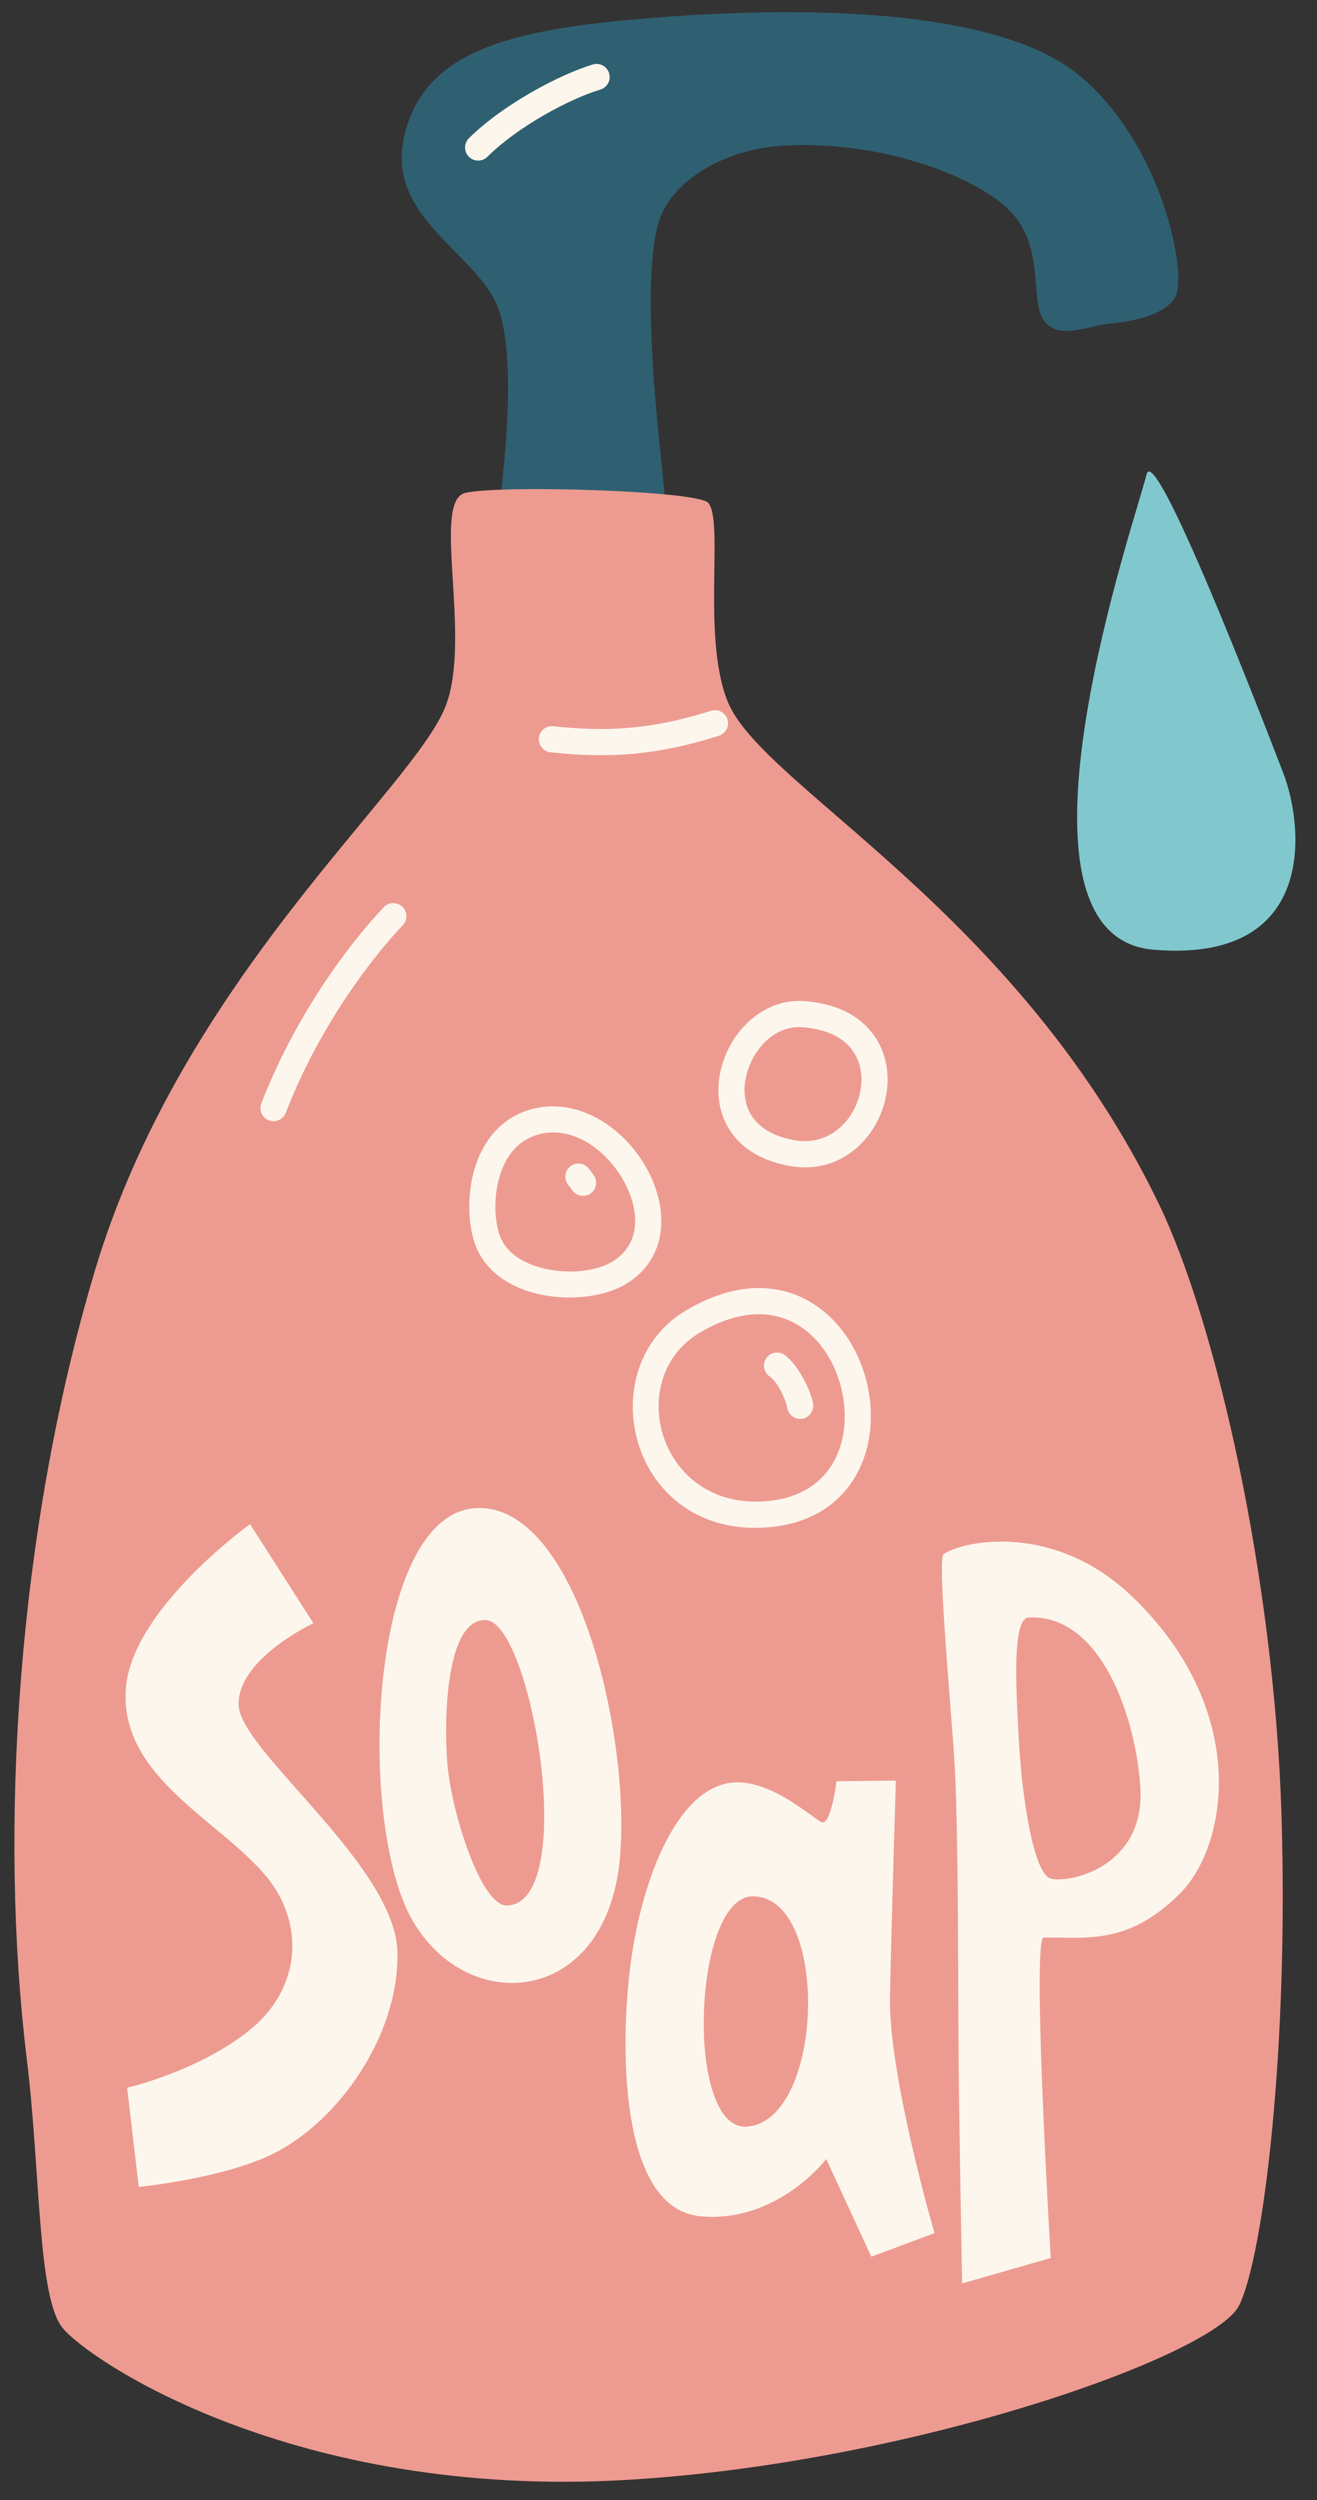<?xml version="1.0" encoding="UTF-8"?><svg xmlns="http://www.w3.org/2000/svg" xmlns:xlink="http://www.w3.org/1999/xlink" clip-rule="evenodd" fill-rule="evenodd" height="3555.1" preserveAspectRatio="xMidYMid meet" stroke-linejoin="round" stroke-miterlimit="2" version="1.0" viewBox="1066.9 226.2 1873.8 3555.1" width="1873.8" zoomAndPan="magnify"><rect x="1066.9" y="226.2" width="1873.8" height="3555.1" fill="#333333" stroke="none"/><g><path d="M40.143 23.208H3982.123V3995.648H40.143z" fill="none" transform="matrix(1.015 0 0 1.007 -40.733 -23.369)"/><g><g id="change1_1"><path d="M8947.16,2021.95C8947.9,2009.36 8962.09,1919.21 8947,1884.06C8933.09,1851.66 8879.36,1830.16 8890.38,1781.48C8901.39,1732.79 8947.28,1717.85 9023.67,1710.48C9105.52,1702.58 9246.76,1697.75 9302.84,1743.73C9353.65,1785.39 9369.33,1864.87 9362.02,1879C9356.19,1890.27 9336.4,1894.33 9322.38,1895.59C9308.36,1896.85 9291.1,1905.91 9281.95,1894.36C9272.8,1882.81 9281.92,1853.21 9264.05,1830.48C9246.19,1807.74 9183.77,1782.91 9120.95,1787.01C9086.89,1789.24 9054.16,1807.83 9046.21,1833.09C9034.12,1871.51 9047.26,1973.57 9049.01,1993.84C9051.18,2019.22 9055.62,2033.43 9055.62,2033.43C9055.62,2033.43 8946.42,2034.55 8947.16,2021.95Z" fill="#2f6072" transform="translate(-19046.033 -3724.87) scale(2.327)"/></g><g id="change2_1"><path d="M8927.72,1999.15C8906.95,2004.18 8931.96,2087.57 8915.76,2129.41C8895.89,2180.68 8754.38,2296.03 8701.05,2475.26C8654.01,2633.32 8642.34,2815.11 8659.75,2956.87C8668,3024.04 8666.16,3101.07 8681.44,3120.35C8696.73,3139.63 8822.29,3225.34 9026.63,3213.35C9201.51,3203.08 9385.7,3137.3 9400.87,3106.82C9416.03,3076.34 9431.32,2947.73 9426.77,2805.51C9422.23,2663.3 9387.13,2506.77 9351.94,2433.85C9265.51,2254.69 9110.4,2179.29 9088.52,2127.36C9072.06,2088.3 9086.2,2015.98 9076.25,2005.15C9069.41,1997.7 8948.5,1994.12 8927.72,1999.15Z" fill="#ed9b91" transform="translate(-19046.033 -3724.87) scale(2.327)"/></g><g id="change3_4"><path d="M8798.92,2546.76L8837.64,2607.29C8837.64,2607.29 8790.84,2629.26 8791.96,2657.45C8793.08,2685.64 8887.98,2755.33 8889.04,2808.48C8890.05,2859.47 8852.71,2911.88 8813.07,2931.48C8782.16,2946.76 8730.86,2951.77 8730.86,2951.77L8723.78,2891.15C8723.78,2891.15 8766.38,2881.45 8797.77,2856.69C8830.6,2830.81 8832.24,2790.88 8809.43,2762.75C8781.26,2728.02 8718.6,2701.42 8723.04,2646.77C8726.96,2598.42 8798.92,2546.76 8798.92,2546.76Z" fill="#fdf6ed" transform="translate(-19052.428 -3532.783) scale(2.327)"/></g><g id="change3_5"><path d="M8950.01,2540.87C8886.29,2543.91 8878.78,2732.85 8912.13,2792.71C8945.47,2852.57 9029.06,2844.87 9035.48,2751.69C9040.76,2675.22 9008.74,2538.06 8950.01,2540.87ZM8955.66,2609.29C8932.42,2608.53 8930.73,2667.34 8932.83,2696.42C8934.94,2725.5 8952.68,2784.37 8968.3,2783.75C9011.23,2782.05 8982.79,2610.17 8955.66,2609.29Z" fill="#fdf6ed" transform="matrix(2.399 0 0 2.327 -19726.596 -3541.906)"/></g><g id="change3_10"><path d="M9151.9,2728.86C9147,2726.46 9123.37,2702.05 9102.02,2704.75C9070.87,2708.7 9051.08,2767.64 9045.63,2821.27C9040.18,2874.9 9042.23,2965.2 9084.76,2969.7C9127.29,2974.2 9154.5,2934.74 9154.5,2934.74L9179.44,2994.42L9214.39,2980C9214.39,2980 9188.83,2883.43 9189.76,2835.17C9190.68,2786.9 9193.02,2703.47 9193.02,2703.47L9160.2,2703.86C9160.2,2703.86 9157.08,2731.4 9151.9,2728.86ZM9113.6,2774.22C9097.03,2774.56 9087.67,2810.61 9086.8,2846.13C9085.92,2881.65 9093.53,2916.66 9110.9,2914.92C9153.81,2910.64 9156.52,2773.32 9113.6,2774.22Z" fill="#fdf6ed" transform="matrix(2.572 0 0 2.327 -21302.929 -3532.783)"/></g><g id="change3_9"><path d="M9220.69,2565.16C9229.41,2557.32 9276.01,2544.34 9316.17,2591.82C9374.89,2661.25 9363.61,2743.37 9339.36,2772.65C9313.39,2804.01 9292.98,2799.1 9271.02,2799.36C9264.89,2799.43 9274.56,2995.21 9274.56,2995.21L9230.01,3010.73C9230.01,3010.73 9229.08,2951.39 9228.43,2894.45C9227.81,2840.16 9228.46,2730.47 9225.94,2687.54C9223.42,2644.61 9217.73,2567.83 9220.69,2565.16ZM9263.54,2603.76C9255.13,2604.2 9257,2645.32 9258.55,2679.42C9260.1,2713.52 9265.9,2761.62 9275.02,2763.52C9286.45,2765.91 9321.85,2754.62 9319.6,2707.98C9317.62,2666.94 9300.56,2601.79 9263.54,2603.76Z" fill="#fdf6ed" transform="matrix(2.831 0 0 2.327 -23694.387 -3532.783)"/></g><g id="change4_1"><path d="M9325.48,1987.09C9322.69,2003.95 9270.44,2204.19 9327.92,2210.69C9385.41,2217.19 9381.1,2153.38 9373.62,2127.43C9366.14,2101.48 9328.26,1970.23 9325.48,1987.09Z" fill="#81c8ce" transform="matrix(4.041 0 0 3.021 -34986.207 -5101.812)"/></g><g id="change3_7"><path d="M8988.42,2144.76C9023.59,2151.92 9051.99,2153.09 9091.84,2144.67C9096.16,2143.76 9098.92,2139.51 9098.01,2135.19C9097.1,2130.87 9092.85,2128.1 9088.53,2129.01C9051.18,2136.9 9024.58,2135.79 8991.61,2129.08C8987.29,2128.2 8983.06,2130.99 8982.18,2135.32C8981.3,2139.64 8984.09,2143.87 8988.42,2144.76Z" fill="#fdf6ed" transform="matrix(2.316 -.225 .225 2.316 -19449.517 -1648.9)"/></g><g id="change3_11"><path d="M8941.27,1793.75C8960.08,1775.11 8991.58,1758.29 9010.35,1752.67C9014.58,1751.4 9016.99,1746.94 9015.72,1742.71C9014.45,1738.48 9009.99,1736.07 9005.76,1737.34C8985.17,1743.51 8950.64,1761.95 8930.01,1782.38C8926.87,1785.49 8926.85,1790.56 8929.95,1793.7C8933.06,1796.83 8938.13,1796.86 8941.27,1793.75Z" fill="#fdf6ed" transform="translate(-19046.033 -3724.87) scale(2.327)"/></g><g id="change3_12"><path d="M8877.93,2252.31C8849.73,2282.34 8820.84,2326.19 8803.07,2372.19C8801.48,2376.31 8803.53,2380.95 8807.65,2382.54C8811.77,2384.13 8816.41,2382.07 8818,2377.95C8834.99,2333.95 8862.61,2291.99 8889.59,2263.27C8892.61,2260.05 8892.46,2254.98 8889.24,2251.96C8886.02,2248.94 8880.95,2249.09 8877.93,2252.31Z" fill="#fdf6ed" transform="translate(-19046.033 -3724.87) scale(2.327)"/></g><g id="change3_3"><path d="M9061.43,2447.76C9002.03,2483.22 9027.2,2587.63 9112.41,2580.18C9133.82,2578.3 9149.14,2569.58 9159.26,2557.47C9174.26,2539.52 9177.82,2513.71 9171.73,2490.28C9164.94,2464.14 9146.26,2441.3 9119.61,2435.45C9103.17,2431.85 9083.46,2434.6 9061.43,2447.76L9061.43,2447.76ZM9069.63,2461.49C9087.31,2450.94 9102.99,2448.19 9116.18,2451.08C9136.95,2455.64 9150.96,2473.94 9156.25,2494.3C9161.03,2512.72 9158.77,2533.1 9146.98,2547.2C9139.25,2556.46 9127.38,2562.81 9111.01,2564.24C9044.5,2570.05 9023.26,2489.18 9069.63,2461.49L9069.63,2461.49Z" fill="#fdf6ed" transform="translate(-19043.267 -3606.159) scale(2.327)"/></g><g id="change3_1"><path d="M8975.03,2347.5C8957.19,2353.53 8947,2368.49 8942.58,2385.09C8938.38,2400.87 8939.52,2417.99 8943.47,2429.07C8948.51,2443.19 8960.54,2452.64 8975.12,2457.57C8995.68,2464.53 9021.08,2462.22 9035.67,2453.44C9062.36,2437.38 9062.22,2405.65 9046.93,2380.23C9032.08,2355.55 9003.31,2337.94 8975.03,2347.5L8975.03,2347.5ZM8980.15,2362.66C9001.28,2355.51 9022.12,2370.04 9033.22,2388.48C9043.87,2406.18 9046.01,2428.55 9027.42,2439.73C9016.06,2446.56 8996.26,2447.84 8980.25,2442.41C8970.44,2439.09 8961.93,2433.19 8958.54,2423.69C8955.44,2415 8954.75,2401.58 8958.04,2389.21C8961.11,2377.66 8967.74,2366.85 8980.15,2362.66L8980.15,2362.66Z" fill="#fdf6ed" transform="translate(-19068.607 -3657.04) scale(2.327)"/></g><g id="change3_6"><path d="M9123.22,2281.51C9105.4,2280.26 9089.66,2290.41 9080.21,2305.13C9070.91,2319.61 9067.9,2338.29 9074.39,2353.75C9079.97,2367.03 9092.46,2378.4 9114.84,2382.32C9141.19,2386.95 9161.62,2371.14 9170.12,2350.6C9175.79,2336.9 9176.04,2321.18 9169.5,2308.19C9162.57,2294.44 9148.03,2283.27 9123.22,2281.51L9123.22,2281.51ZM9122.09,2297.47C9139.58,2298.71 9150.33,2305.69 9155.21,2315.39C9159.69,2324.3 9159.23,2335.08 9155.34,2344.48C9149.5,2358.57 9135.68,2369.73 9117.61,2366.56C9104.58,2364.28 9096.03,2358.91 9091.35,2351.72C9086.84,2344.78 9086.03,2336.36 9087.7,2328.32C9091.11,2311.83 9104.8,2296.25 9122.09,2297.47L9122.09,2297.47Z" fill="#fdf6ed" transform="translate(-19019.028 -3659.342) scale(2.327)"/></g><g id="change3_8"><path d="M9112.69,2488.02C9117.72,2491.47 9122.47,2501.87 9123.47,2507.39C9124.26,2511.73 9128.42,2514.62 9132.77,2513.83C9137.11,2513.04 9140,2508.88 9139.21,2504.53C9137.66,2495.96 9129.56,2480.2 9121.75,2474.83C9118.11,2472.33 9113.13,2473.25 9110.63,2476.89C9108.13,2480.53 9109.05,2485.52 9112.69,2488.02Z" fill="#fdf6ed" transform="translate(-19043.267 -3606.159) scale(2.327)"/></g><g id="change3_2"><path d="M9001.42,2396.97C9002.04,2397.72 9002.85,2398.71 9003.74,2400.05C9006.18,2403.73 9011.15,2404.73 9014.83,2402.29C9018.51,2399.84 9019.51,2394.87 9017.06,2391.19C9015.79,2389.28 9014.65,2387.87 9013.76,2386.79C9010.95,2383.38 9005.91,2382.89 9002.5,2385.7C8999.09,2388.51 8998.61,2393.56 9001.42,2396.97Z" fill="#fdf6ed" transform="translate(-19070.788 -3666.48) scale(2.327)"/></g></g></g></svg>